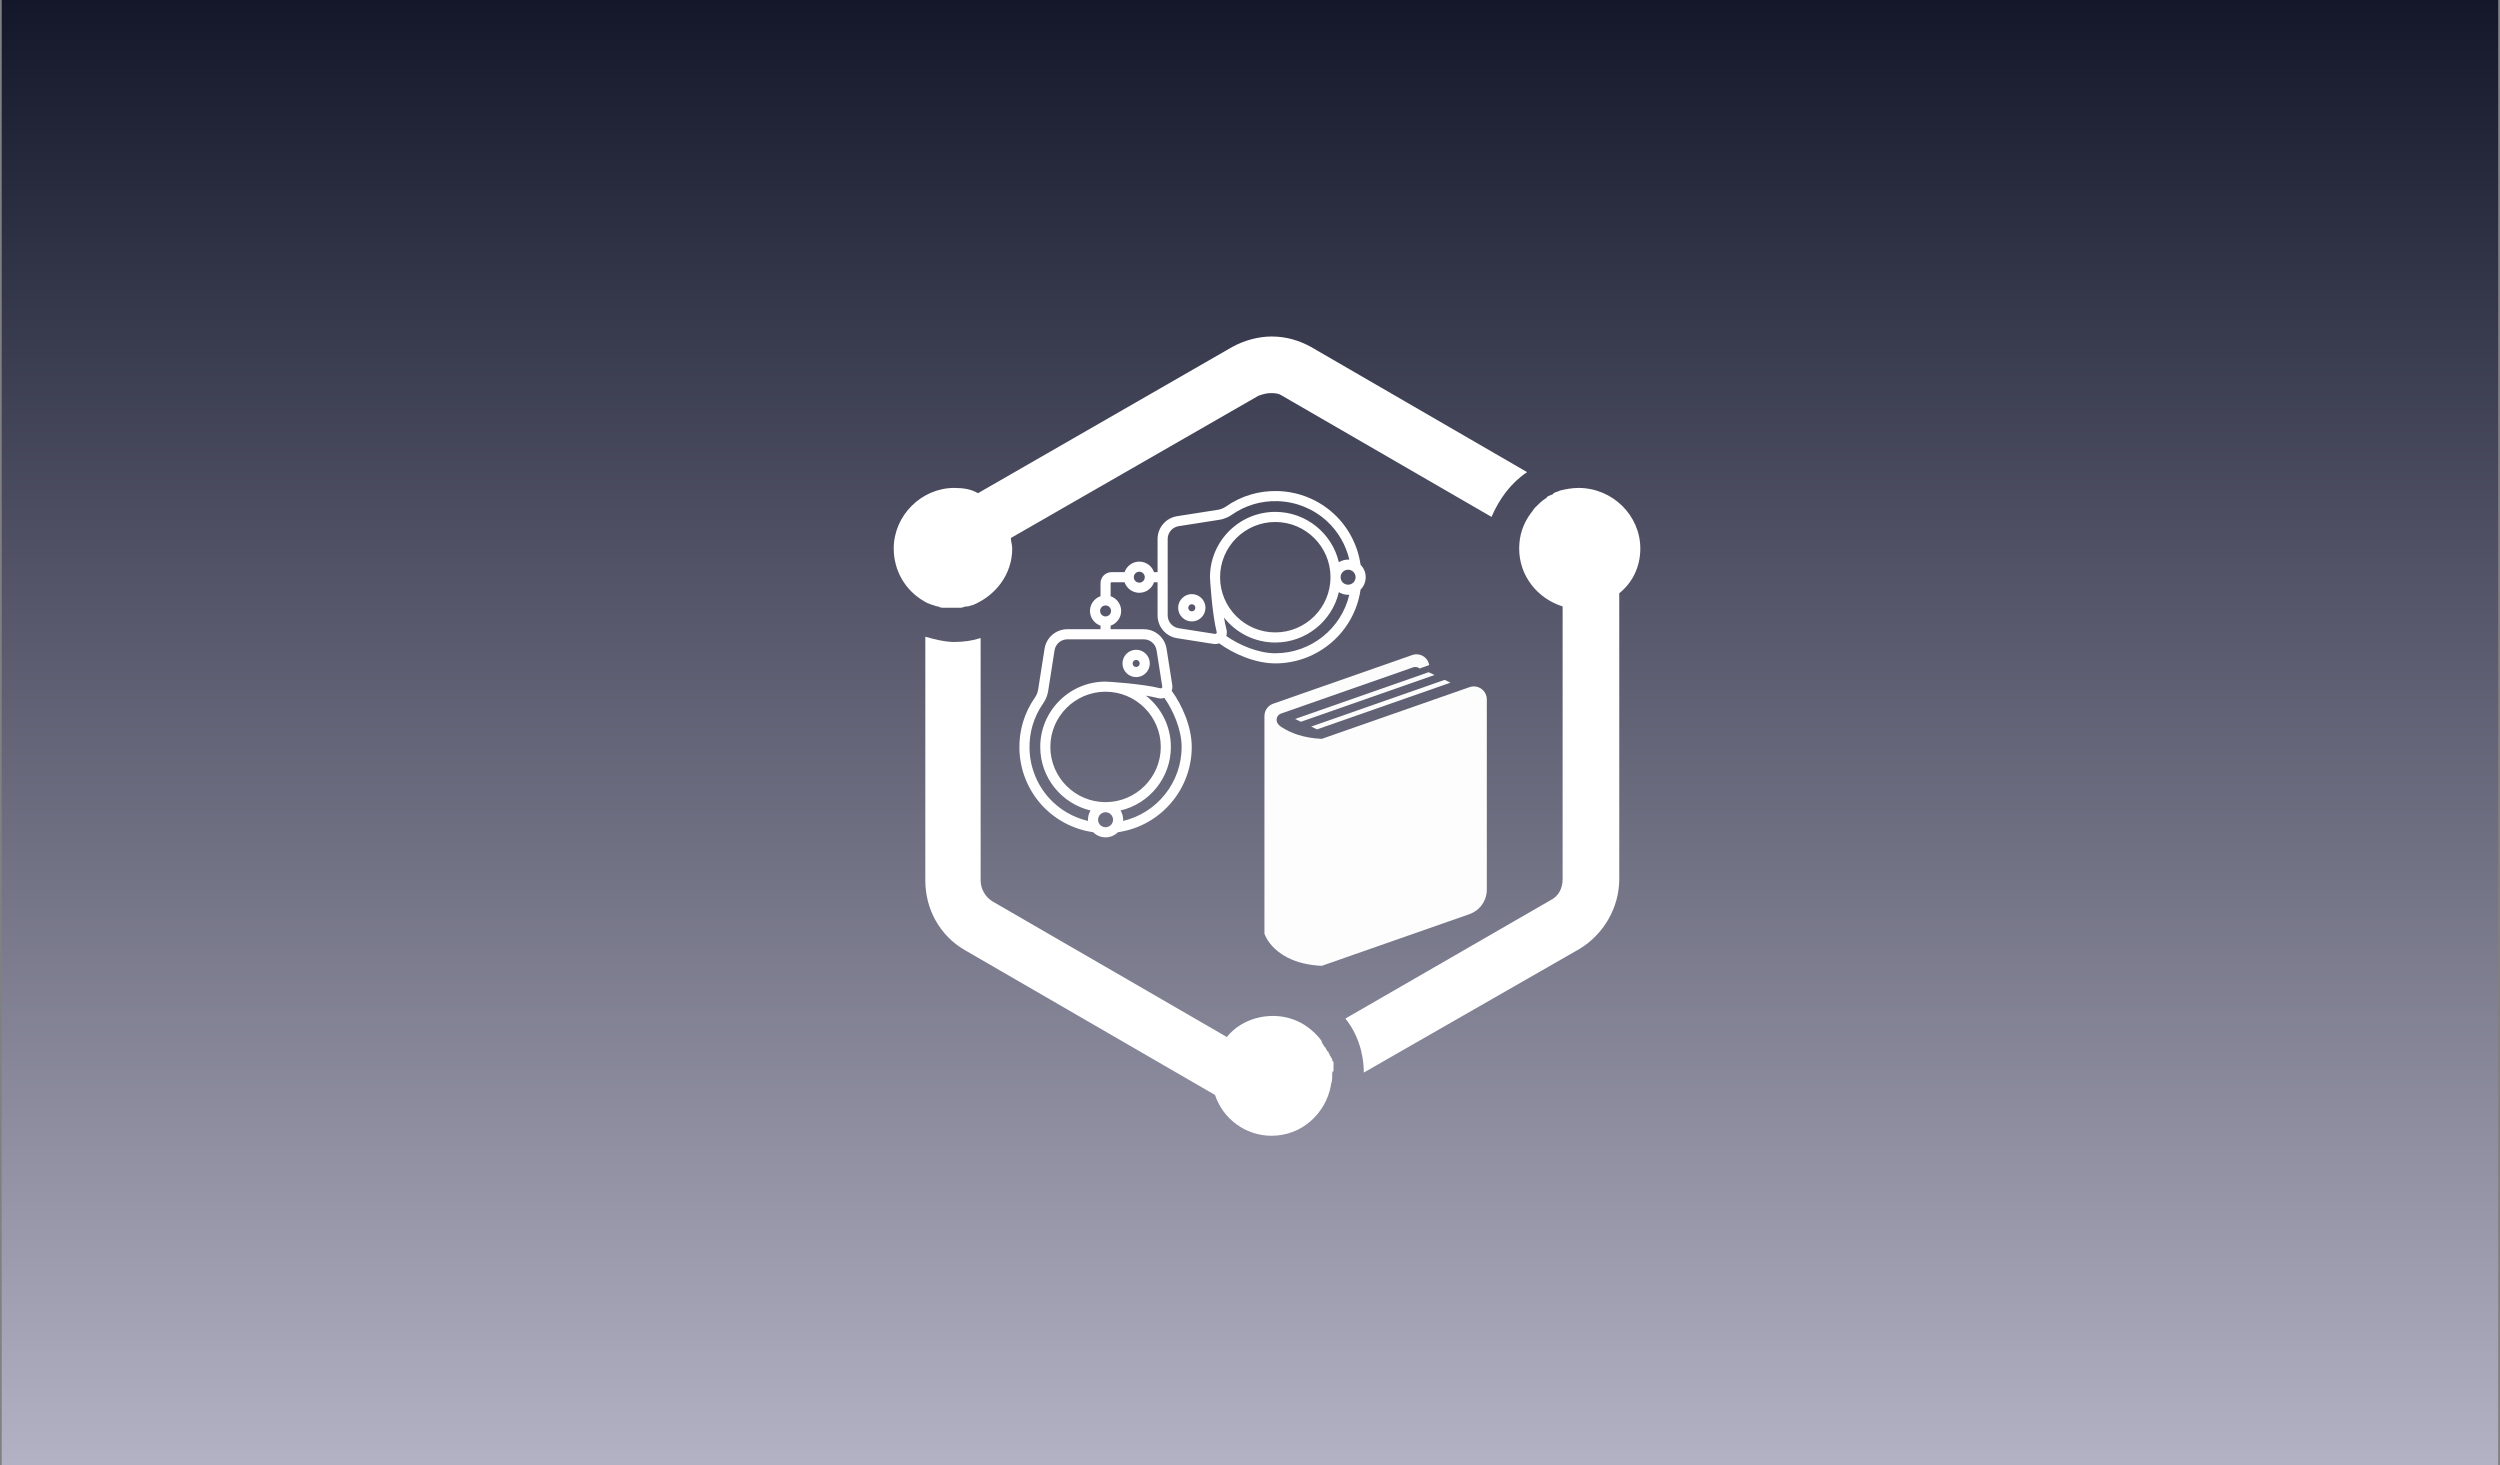 <?xml version="1.0" encoding="UTF-8" standalone="no"?>
<svg
   width="1319"
   height="773"
   viewBox="0 0 1319 773"
   fill="none"
   version="1.1"
   id="svg2321"
   sodipodi:docname="card-processo-penal.svg"
   inkscape:version="1.2.2 (b0a8486541, 2022-12-01)"
   xml:space="preserve"
   xmlns:inkscape="http://www.inkscape.org/namespaces/inkscape"
   xmlns:sodipodi="http://sodipodi.sourceforge.net/DTD/sodipodi-0.dtd"
   xmlns="http://www.w3.org/2000/svg"
   xmlns:svg="http://www.w3.org/2000/svg"><rect x="0" y="0" width="1319" height="773" fill="#808080" stroke="none"/><sodipodi:namedview
     id="namedview2323"
     pagecolor="#ffffff"
     bordercolor="#000000"
     borderopacity="0.25"
     inkscape:showpageshadow="2"
     inkscape:pageopacity="0.0"
     inkscape:pagecheckerboard="0"
     inkscape:deskcolor="#d1d1d1"
     showgrid="false"
     inkscape:zoom="0.51230419"
     inkscape:cx="191.2926"
     inkscape:cy="392.34502"
     inkscape:window-width="1116"
     inkscape:window-height="1035"
     inkscape:window-x="1409"
     inkscape:window-y="31"
     inkscape:window-maximized="1"
     inkscape:current-layer="svg2321"><inkscape:page
       x="0"
       y="0"
       width="1319"
       height="773"
       id="page4715" /><inkscape:page
       x="1329"
       y="0"
       width="800"
       height="800"
       id="page4717" /></sodipodi:namedview><rect
     x="0.911"
     width="1317.12"
     height="773"
     fill="url(#paint0_linear_1_9)"
     id="rect2310" /><defs
     id="defs2319"><linearGradient
       id="paint0_linear_1_9"
       x1="659.472"
       y1="0"
       x2="659.472"
       y2="773"
       gradientUnits="userSpaceOnUse"><stop
         stop-color="#14172A"
         id="stop2314" /><stop
         offset="1"
         stop-color="#3D3062"
         id="stop2316"
         style="stop-color:#b3b1c4;stop-opacity:1;" /></linearGradient></defs><path
     fill-rule="evenodd"
     clip-rule="evenodd"
     d="m 487.504,317.175 c -9.726,-5.558 -15.979,-15.978 -15.979,-27.789 0,-17.367 14.589,-31.957 31.957,-31.957 4.863,0 9.031,0.695 12.505,2.779 l 134.081,-77.114 c 6.252,-3.474 13.894,-5.558 20.842,-5.558 7.642,0 14.589,2.084 20.842,5.558 l 113.934,65.999 c -8.337,5.557 -14.59,13.894 -18.758,23.62 L 676.468,208.799 c -2.084,-1.389 -4.168,-1.389 -6.252,-1.389 -2.084,0 -4.168,0.694 -6.253,1.389 l -130.607,75.03 c 0,2.085 0.695,3.473 0.695,5.557 0,13.895 -9.031,25.011 -20.842,29.874 -0.695,0 -2.084,0.694 -2.779,0.694 h -0.695 c -0.695,0 -2.084,0.695 -2.779,0.695 h -0.695 c -1.389,0 -2.084,0 -3.474,0 -1.389,0 -2.779,0 -4.168,0 h -0.695 c -0.695,0 -2.084,0 -2.779,-0.695 h -0.695 c -2.084,-0.694 -4.863,-1.389 -6.947,-2.779 z m 377.929,-27.789 c 0,9.726 -4.168,18.063 -11.116,23.621 v 150.755 c 0,15.284 -8.337,29.178 -20.842,36.821 l -113.934,65.303 c 0,-10.42 -3.473,-20.842 -9.726,-28.483 L 818.192,474.878 c 4.168,-2.084 6.252,-6.253 6.252,-11.116 V 319.954 c -13.2,-4.168 -22.925,-15.978 -22.925,-30.568 0,-6.947 2.084,-13.199 6.252,-18.757 0.695,-0.694 1.39,-2.084 2.085,-2.779 2.084,-2.085 3.473,-3.473 5.557,-4.863 0,0 0.695,0 0.695,-0.695 0.695,-0.695 1.39,-0.695 2.779,-1.39 0,0 0.696,7.8e-4 0.696,-0.694 1.389,-0.695 2.084,-0.696 3.473,-1.39 2.779,-0.695 6.252,-1.39 9.726,-1.39 18.063,0 32.653,14.59 32.653,31.957 z m -162.565,277.889 c 0,1.39 0,3.474 -0.695,4.864 v 0.695 c -2.779,14.589 -15.284,26.399 -31.262,26.399 -13.895,0 -25.705,-9.031 -29.873,-21.536 L 509.041,501.277 c -13.2,-7.642 -20.842,-21.536 -20.842,-36.819 V 335.933 c 4.863,1.39 10.421,2.779 15.284,2.779 4.863,0 9.726,-0.695 13.894,-2.084 v 127.829 c 0,4.862 2.779,9.031 6.252,11.115 l 123.66,71.556 c 5.558,-6.947 14.59,-11.115 24.315,-11.115 10.421,0 19.453,4.863 25.705,13.2 0,0 0,0 0,0.695 0.695,0.694 0.695,1.39 1.39,2.085 0,0 0,0.694 0.695,0.694 0,0.695 0.695,1.389 0.695,1.389 0,0 0,0.696 0.695,0.696 0,0.695 0.695,1.389 0.695,1.389 0,0.695 -7.9e-4,0.695 0.694,1.39 0,0.694 0.695,0.695 0.695,1.39 0,0.695 0,0.694 0.695,1.389 0,0.695 0,0.696 0,1.39 0,0.695 0,1.389 0,2.084 0,0.695 0,0.696 0,1.39 -0.695,0 -0.695,0.694 -0.695,2.083 z"
     fill="#6d7a99"
     id="path25"
     style="fill:#ffffff;fill-opacity:1;stroke-width:7.878" /><g
     id="g956"
     style="fill:#ffffff;fill-opacity:1"
     transform="matrix(5.859,0,0,5.859,464.676,186.889)"><g
       id="g246"
       transform="matrix(0.07,0,0,0.07,12.485,12.318)"
       style="display:inline;fill:#ffffff;fill-opacity:1">
	<path
   d="m 150.203,239.389 c 9.691,0 17.576,-7.884 17.576,-17.575 0,-9.691 -7.884,-17.576 -17.576,-17.576 -9.691,0 -17.575,7.885 -17.575,17.576 0,9.691 7.884,17.575 17.575,17.575 z m 0,-22.151 c 2.523,0 4.576,2.053 4.576,4.576 0,2.523 -2.053,4.575 -4.576,4.575 -2.523,0 -4.575,-2.052 -4.575,-4.575 0,-2.523 2.052,-4.576 4.575,-4.576 z"
   id="path240"
   style="fill:#ffffff;fill-opacity:1" />
	<path
   d="m 221.814,132.628 c -9.691,0 -17.575,7.885 -17.575,17.576 0,9.691 7.884,17.575 17.575,17.575 9.691,0 17.576,-7.884 17.576,-17.575 0,-9.691 -7.885,-17.576 -17.576,-17.576 z m 0,22.151 c -2.523,0 -4.575,-2.052 -4.575,-4.575 0,-2.523 2.052,-4.576 4.575,-4.576 2.523,0 4.576,2.053 4.576,4.576 0,2.523 -2.054,4.575 -4.576,4.575 z"
   id="path242"
   style="fill:#ffffff;fill-opacity:1" />
	<path
   d="m 445.517,110.867 c 0,-6.229 -2.529,-11.878 -6.614,-15.976 C 435.295,69.634 423.088,46.347 404.306,29.097 384.767,11.153 359.285,0.837 332.551,0.05 308.52,-0.656 285.456,6.205 265.833,19.889 c -0.064,0.045 -0.128,0.092 -0.192,0.139 -3.069,2.127 -6.599,3.551 -10.211,4.121 l -52.467,8.229 C 188.371,34.672 177.78,47.052 177.78,61.814 v 42.554 h -4.562 c -2.709,-7.872 -10.17,-13.552 -18.95,-13.552 -8.78,0 -16.241,5.68 -18.949,13.552 h -16.774 c -7.818,0 -14.178,6.36 -14.178,14.178 v 16.774 c -7.872,2.709 -13.552,10.17 -13.552,18.95 0,8.78 5.68,16.241 13.552,18.949 v 4.562 H 61.813 c -14.762,0 -27.142,10.591 -29.436,25.185 l -8.229,52.459 c -0.569,3.613 -1.99,7.137 -4.112,10.204 -0.051,0.067 -0.1,0.135 -0.148,0.204 -13.684,19.624 -20.544,42.695 -19.839,66.718 0.787,26.734 11.103,52.217 29.047,71.755 17.25,18.783 40.537,30.989 65.794,34.597 4.098,4.085 9.747,6.614 15.976,6.614 6.222,0 11.865,-2.524 15.962,-6.6 54.278,-7.819 94.902,-54.55 94.902,-109.713 0,-26.014 -12.552,-54.214 -25.795,-72.207 0.848,-2.338 1.127,-4.877 0.73,-7.425 l -7.311,-46.608 c -2.294,-14.592 -14.673,-25.183 -29.436,-25.183 h -42.553 v -4.562 c 7.872,-2.709 13.552,-10.17 13.552,-18.949 0,-8.779 -5.68,-16.241 -13.552,-18.95 v -16.774 c 0,-0.65 0.528,-1.178 1.178,-1.178 h 16.774 c 2.709,7.872 10.17,13.552 18.949,13.552 8.779,0 16.241,-5.68 18.95,-13.552 h 4.562 v 42.553 c 0,14.762 10.591,27.142 25.185,29.436 l 46.613,7.311 c 0.783,0.122 1.566,0.182 2.344,0.182 1.752,0 3.471,-0.314 5.089,-0.902 17.994,13.238 46.185,25.784 72.192,25.784 55.163,0 101.894,-40.624 109.714,-94.902 4.078,-4.098 6.602,-9.741 6.602,-15.963 z M 181.895,329.205 c 0,39.165 -31.863,71.029 -71.028,71.029 -39.165,0 -71.028,-31.863 -71.028,-71.029 0,-39.165 31.863,-71.028 71.028,-71.028 39.165,0 71.028,31.863 71.028,71.028 z m -71.028,103.312 c -5.316,0 -9.642,-4.325 -9.642,-9.642 0,-5.317 4.325,-9.642 9.642,-9.642 5.317,0 9.642,4.325 9.642,9.642 0,5.317 -4.326,9.642 -9.642,9.642 z m 22.583,-8.096 c 0.035,-0.511 0.059,-1.026 0.059,-1.546 0,-4.36 -1.239,-8.436 -3.383,-11.894 37.079,-8.732 64.77,-42.07 64.77,-81.776 0,-26.75 -12.58,-50.602 -32.117,-66.002 5.07,0.872 10.104,1.888 14.878,3.083 1.382,0.401 2.8,0.605 4.216,0.605 1.587,0 3.15,-0.256 4.634,-0.743 11.262,15.909 22.226,40.812 22.226,63.055 -0.002,45.774 -31.693,84.948 -75.283,95.218 z m 43.063,-219.441 7.309,46.599 c 0.097,0.623 -0.059,1.164 -0.485,1.634 -0.527,0.587 -1.28,0.824 -2.086,0.581 -0.099,-0.03 -0.199,-0.058 -0.299,-0.083 -23.338,-5.863 -67.957,-8.534 -70.086,-8.534 -46.333,0 -84.028,37.695 -84.028,84.028 0,39.708 27.694,73.047 64.774,81.777 -2.145,3.459 -3.388,7.533 -3.388,11.893 0,0.53 0.025,1.054 0.061,1.575 C 69.28,420.004 51.946,409.968 38.67,395.513 22.839,378.275 13.738,355.78 13.043,332.169 12.422,311 18.449,290.674 30.474,273.379 c 0.037,-0.05 0.074,-0.101 0.109,-0.152 l 0.001,0.001 c 3.306,-4.711 5.52,-10.167 6.406,-15.784 l 8.229,-52.462 c 1.294,-8.229 8.272,-14.202 16.594,-14.202 h 98.107 c 8.321,0.001 15.3,5.973 16.593,14.2 z m -65.646,-43.659 c -3.889,0 -7.052,-3.163 -7.052,-7.052 0,-3.889 3.164,-7.052 7.052,-7.052 3.888,0 7.052,3.164 7.052,7.052 0,3.888 -3.164,7.052 -7.052,7.052 z m 43.402,-43.402 c -3.888,0 -7.052,-3.163 -7.052,-7.052 0,-3.889 3.164,-7.052 7.052,-7.052 3.889,0 7.052,3.164 7.052,7.052 0,3.888 -3.164,7.052 -7.052,7.052 z m 278.248,-7.052 c 0,5.316 -4.325,9.642 -9.642,9.642 -5.317,0 -9.642,-4.325 -9.642,-9.642 0,-5.317 4.325,-9.642 9.642,-9.642 5.317,0 9.642,4.326 9.642,9.642 z m -180.932,72.956 -46.603,-7.31 c -8.229,-1.294 -14.202,-8.272 -14.202,-16.594 V 61.813 c 0,-8.321 5.973,-15.3 14.2,-16.594 l 52.47,-8.23 c 5.612,-0.885 11.068,-3.099 15.779,-6.405 l -10e-4,-0.002 c 0.047,-0.033 0.095,-0.067 0.141,-0.101 17.297,-12.03 37.636,-18.059 58.8,-17.438 23.611,0.695 46.107,9.797 63.344,25.627 14.456,13.276 24.491,30.611 28.937,49.615 -0.521,-0.036 -1.045,-0.061 -1.575,-0.061 -4.361,0 -8.434,1.245 -11.893,3.39 -8.73,-37.082 -42.069,-64.777 -81.778,-64.777 -46.333,0 -84.028,37.695 -84.028,84.029 0,2.128 2.671,46.75 8.534,70.085 0.025,0.101 0.053,0.201 0.083,0.3 0.065,0.214 0.098,0.422 0.098,0.62 0,0.544 -0.247,1.079 -0.703,1.488 -0.445,0.405 -0.987,0.561 -1.603,0.464 z m 6.592,-72.956 c 0,-39.165 31.863,-71.029 71.028,-71.029 39.166,0 71.029,31.863 71.029,71.029 0,39.165 -31.863,71.028 -71.029,71.028 -39.165,0 -71.028,-31.863 -71.028,-71.028 z m 71.026,97.864 c -22.243,0 -47.147,-10.964 -63.056,-22.226 0.487,-1.484 0.744,-3.047 0.744,-4.633 0,-1.417 -0.204,-2.834 -0.605,-4.217 -1.195,-4.774 -2.213,-9.809 -3.085,-14.88 15.4,19.539 39.253,32.12 66.004,32.12 39.707,0 73.046,-27.693 81.777,-64.773 3.459,2.144 7.533,3.386 11.894,3.386 0.52,0 1.034,-0.024 1.546,-0.059 -10.271,43.592 -49.445,75.282 -95.219,75.282 z"
   id="path244"
   style="fill:#ffffff;fill-opacity:1" />
</g></g><g
     id="g4706"
     transform="matrix(0.321,0,0,0.321,643.607,345.222)"
     style="fill:#ffffff;fill-opacity:0.981">
	<path
   class="st0"
   d="m 429.75,56.692 c -5.641,-4 -12.891,-5.031 -19.422,-2.734 l -242.875,85 c -30.625,-1.453 -51.484,-9.844 -65.859,-19.203 -4.328,-2.813 -5.266,-4.469 -5.266,-4.469 -2.594,-2.594 -3.594,-6.188 -2.859,-9.891 0.75,-3.703 3.391,-6.734 6.953,-7.984 L 317.781,21.348 c 3.266,-1.156 6.891,-0.641 9.703,1.359 0.25,0.188 0.469,0.438 0.703,0.625 l 15.906,-5.75 C 343.109,12.129 340.155,7.191 335.546,3.941 329.905,-0.075 322.655,-1.09 316.124,1.191 l -228.578,80 c -8.563,3 -14.297,11.094 -14.297,20.156 v 5.578 352.312 c 0,0 15.063,49 94.203,52.766 L 410.14,427.065 c 17.125,-6 28.609,-22.171 28.609,-40.328 V 74.114 c 10e-4,-6.922 -3.358,-13.422 -8.999,-17.422 z"
   id="path4700"
   style="fill:#ffffff;fill-opacity:0.981" />
	<polygon
   class="st0"
   points="123.516,106.254 133.156,110.848 352.766,33.973 343.109,29.379 "
   id="polygon4702"
   style="fill:#ffffff;fill-opacity:0.981" />
	<polygon
   class="st0"
   points="159.672,123.348 379,46.567 369.406,41.958 150.031,118.754 "
   id="polygon4704"
   style="fill:#ffffff;fill-opacity:0.981" />
</g></svg>
